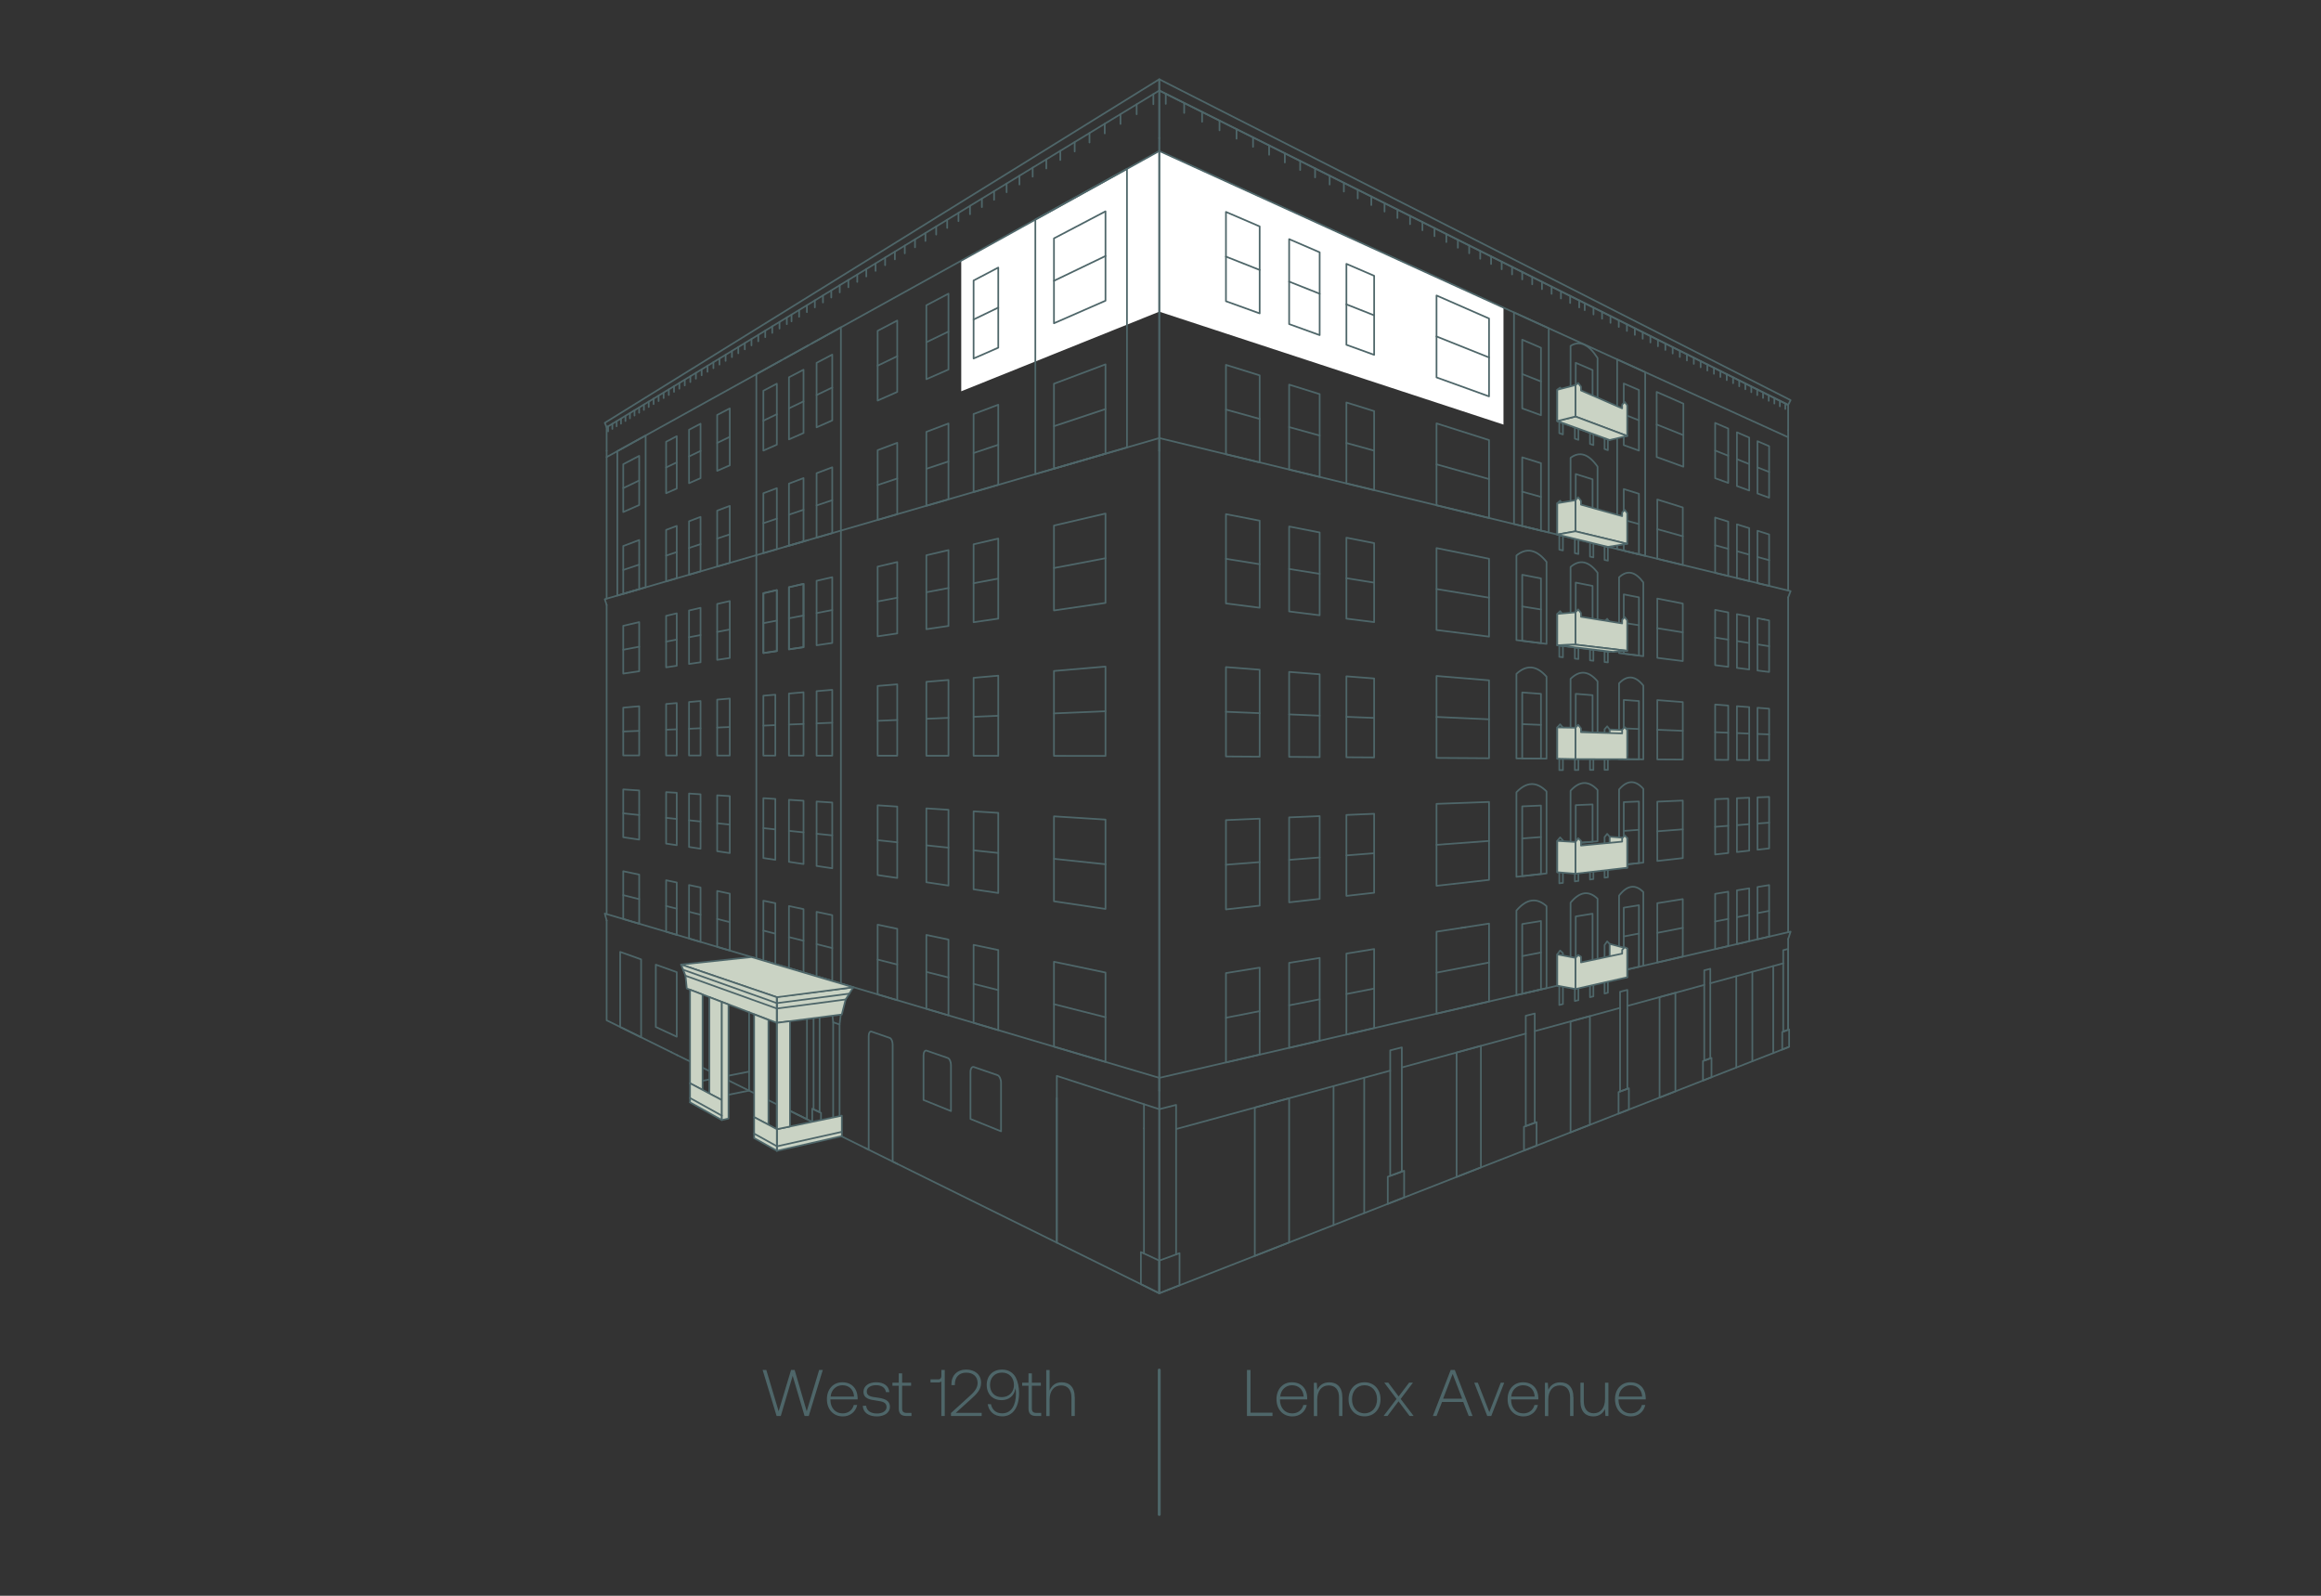 <?xml version="1.0" encoding="UTF-8"?>
<svg id="Layer_1" data-name="Layer 1" xmlns="http://www.w3.org/2000/svg" viewBox="0 0 400 275">
  <rect x="0" y="0" width="400" height="275" fill="#333333" stroke="none"/>
  <defs>
    <style>
      .cls-1, .cls-2 {
        stroke-width: .29px;
      }

      .cls-1, .cls-2, .cls-3 {
        stroke: #4e6669;
        stroke-linecap: round;
        stroke-linejoin: round;
      }

      .cls-1, .cls-3 {
        fill: none;
      }

      .cls-2 {
        fill: #cad3c4;
      }

      .cls-3 {
        stroke-width: .5px;
      }

      .cls-4 {
        fill: #fff;
      }

      .cls-4, .cls-5 {
        stroke-width: 0px;
      }

      .cls-5 {
        fill: #4e6669;
      }
    </style>
  </defs>
  <polygon class="cls-4" points="165.66 44.92 199.79 26.07 259.11 53.05 259.11 73.17 199.79 53.71 165.66 67.43 165.66 44.92"/>
  <g>
    <path class="cls-5" d="M214.9,244.02v-7.93h.61v7.36h3.79v.57h-4.4Z"/>
    <path class="cls-5" d="M219.99,241.11c0-1.7,1.08-2.9,2.65-2.9s2.59,1,2.65,2.71c0,.07-.01.16-.01.24h-4.69v.1c.02,1.34.83,2.31,2.11,2.31.94,0,1.7-.55,1.92-1.45h.59c-.25,1.16-1.21,1.97-2.47,1.97-1.63,0-2.75-1.18-2.75-2.98ZM224.67,240.67c-.09-1.26-.89-1.95-2.02-1.95-1.05,0-1.92.78-2.02,1.95h4.03Z"/>
    <path class="cls-5" d="M231.35,240.8v3.22h-.58v-3.19c0-1.36-.67-2.08-1.78-2.08-1.22,0-1.98.95-1.98,2.45v2.83h-.58v-5.74h.5l.09,1.22c.33-.75,1.01-1.29,2.06-1.29,1.3,0,2.26.78,2.26,2.59Z"/>
    <path class="cls-5" d="M232.41,241.14c0-1.73,1.13-2.93,2.75-2.93s2.76,1.2,2.76,2.93-1.14,2.94-2.76,2.94-2.75-1.2-2.75-2.94ZM237.32,241.14c0-1.42-.88-2.42-2.16-2.42s-2.16,1.01-2.16,2.42.88,2.42,2.16,2.42,2.16-1,2.16-2.42Z"/>
    <path class="cls-5" d="M240.68,241.08l-2.12-2.81h.69l1.79,2.38,1.81-2.38h.66l-2.12,2.81,2.23,2.93h-.7l-1.9-2.52-1.9,2.52h-.67l2.23-2.93Z"/>
    <path class="cls-5" d="M246.94,244.02l3.07-7.93h.71l3.06,7.93h-.66l-.95-2.42h-3.65l-.95,2.42h-.63ZM248.71,241.03h3.28l-1.64-4.26-1.64,4.26Z"/>
    <path class="cls-5" d="M254.07,238.28h.62l1.98,5.07,1.97-5.07h.6l-2.24,5.74h-.69l-2.24-5.74Z"/>
    <path class="cls-5" d="M259.82,241.11c0-1.7,1.08-2.9,2.65-2.9s2.59,1,2.65,2.71c0,.07-.01.16-.01.24h-4.69v.1c.02,1.34.83,2.31,2.11,2.31.94,0,1.7-.55,1.92-1.45h.59c-.25,1.16-1.21,1.97-2.47,1.97-1.63,0-2.75-1.18-2.75-2.98ZM264.49,240.67c-.09-1.26-.89-1.95-2.02-1.95-1.05,0-1.92.78-2.02,1.95h4.03Z"/>
    <path class="cls-5" d="M271.17,240.8v3.22h-.58v-3.19c0-1.36-.67-2.08-1.78-2.08-1.22,0-1.98.95-1.98,2.45v2.83h-.58v-5.74h.5l.09,1.22c.33-.75,1.01-1.29,2.06-1.29,1.3,0,2.26.78,2.26,2.59Z"/>
    <path class="cls-5" d="M276.61,238.28h.58v5.74h-.51l-.08-1.21c-.33.74-1,1.28-2.02,1.28-1.27,0-2.21-.79-2.21-2.59v-3.22h.58v3.18c0,1.37.66,2.09,1.72,2.09,1.19,0,1.94-.95,1.94-2.46v-2.82Z"/>
    <path class="cls-5" d="M278.33,241.11c0-1.7,1.08-2.9,2.65-2.9s2.59,1,2.65,2.71c0,.07-.01.16-.01.24h-4.69v.1c.02,1.34.83,2.31,2.11,2.31.94,0,1.7-.55,1.92-1.45h.59c-.25,1.16-1.21,1.97-2.47,1.97-1.63,0-2.75-1.18-2.75-2.98ZM283.01,240.67c-.09-1.26-.89-1.95-2.02-1.95-1.05,0-1.92.78-2.02,1.95h4.03Z"/>
  </g>
  <g>
    <path class="cls-5" d="M131.42,236.09h.65l2.12,7.12,2.14-7.12h.62l2.08,7.12,2.14-7.12h.63l-2.42,7.93h-.72l-2.05-6.92-2.05,6.92h-.72l-2.41-7.93Z"/>
    <path class="cls-5" d="M142.51,241.11c0-1.7,1.08-2.9,2.65-2.9s2.59,1,2.65,2.71c0,.07-.01.16-.01.24h-4.69v.1c.02,1.34.83,2.31,2.11,2.31.94,0,1.7-.55,1.92-1.45h.59c-.25,1.16-1.21,1.97-2.47,1.97-1.63,0-2.75-1.18-2.75-2.98ZM147.19,240.67c-.09-1.26-.89-1.95-2.02-1.95-1.05,0-1.92.78-2.02,1.95h4.03Z"/>
    <path class="cls-5" d="M149.28,242.25c.04.83.76,1.34,1.86,1.34.94,0,1.65-.43,1.65-1.11,0-.85-.78-.97-1.74-1.11-1.18-.16-2.24-.37-2.24-1.53,0-.99.92-1.64,2.2-1.63,1.25,0,2.16.57,2.26,1.69h-.59c-.1-.75-.76-1.19-1.68-1.19-.97,0-1.62.43-1.62,1.09,0,.8.79.91,1.69,1.03,1.23.17,2.3.41,2.3,1.62,0,1.02-1,1.64-2.23,1.64-1.44,0-2.4-.65-2.45-1.83h.59Z"/>
    <path class="cls-5" d="M154.89,238.81h-1.09v-.53h1.09v-1.61h.58v1.61h1.55v.53h-1.55v3.86c0,.59.22.82.82.82h.79v.53h-.84c-.97,0-1.35-.42-1.35-1.34v-3.87Z"/>
    <path class="cls-5" d="M162.24,236.09h.58v7.93h-.59v-5.97c-.1.12-.27.19-.51.19h-1.36v-.53h1.36c.35,0,.52-.25.52-.61v-1.01Z"/>
    <path class="cls-5" d="M163.89,243.51l3.08-2.8c.75-.68,1.51-1.37,1.51-2.37,0-1.12-.77-1.79-1.97-1.79s-1.95.76-1.95,1.99v.16h-.59v-.19c0-1.49,1-2.49,2.54-2.49s2.57.89,2.57,2.29c0,1.2-.81,1.96-1.73,2.79l-2.64,2.38h4.47v.54h-5.29v-.51Z"/>
    <path class="cls-5" d="M170.19,241.98h.59c.19.92.82,1.58,1.94,1.58,1.6,0,2.37-1.45,2.37-3.41,0-.35-.03-.67-.11-1.02.01.09.01.19-.02.31-.2,1.1-1.1,1.85-2.34,1.85-1.55,0-2.57-1.04-2.57-2.63s1.06-2.64,2.64-2.64c1.1,0,1.89.51,2.36,1.35.36.7.58,1.67.58,2.68,0,2.38-1.01,4.03-2.91,4.03-1.42,0-2.31-.87-2.5-2.11ZM174.74,238.65c0-1.25-.83-2.11-2.06-2.11s-2.06.87-2.06,2.12.77,2.11,2.02,2.11,2.11-.87,2.11-2.12Z"/>
    <path class="cls-5" d="M177.25,238.81h-1.09v-.53h1.09v-1.61h.58v1.61h1.55v.53h-1.55v3.86c0,.59.22.82.82.82h.79v.53h-.84c-.97,0-1.35-.42-1.35-1.34v-3.87Z"/>
    <path class="cls-5" d="M185.23,240.8v3.22h-.58v-3.19c0-1.36-.68-2.08-1.78-2.08-1.22,0-1.98.95-1.98,2.45v2.83h-.58v-7.93h.58v3.54c.33-.83,1-1.43,2.07-1.43,1.3,0,2.26.78,2.26,2.59Z"/>
  </g>
  <line class="cls-3" x1="199.78" y1="236.1" x2="199.78" y2="260.99"/>
  <g>
    <g>
      <line class="cls-1" x1="197.15" y1="194.45" x2="197.15" y2="216.02"/>
      <polygon class="cls-1" points="196.62 221.3 199.79 222.87 199.79 217.24 196.62 215.77 196.62 221.3"/>
      <polygon class="cls-1" points="104.23 72.87 104.55 73.63 199.79 15.6 199.79 13.66 104.23 72.87"/>
      <line class="cls-1" x1="104.55" y1="77.68" x2="104.55" y2="73.63"/>
      <polyline class="cls-1" points="199.79 23.81 199.79 26.02 104.55 78.77 104.55 77.68"/>
      <polyline class="cls-1" points="104.55 104.25 104.23 103.26 199.79 75.49 199.79 77.7"/>
      <polyline class="cls-1" points="116.7 181.83 199.79 222.87 199.79 26.02"/>
      <line class="cls-1" x1="115.72" y1="181.34" x2="116.7" y2="181.83"/>
      <polyline class="cls-1" points="104.55 158.62 104.55 175.83 115.72 181.34"/>
      <line class="cls-1" x1="104.55" y1="104.25" x2="104.55" y2="157.53"/>
      <line class="cls-1" x1="104.55" y1="78.77" x2="104.55" y2="103.16"/>
      <polygon class="cls-1" points="110.16 87.03 107.41 88.24 107.41 80 110.16 78.56 110.16 87.03"/>
      <polygon class="cls-1" points="110.16 101.53 107.41 102.33 107.41 94.1 110.16 93.06 110.16 101.53"/>
      <polygon class="cls-1" points="190.52 51.82 181.64 55.71 181.64 41.08 190.52 36.42 190.52 51.82"/>
      <polygon class="cls-1" points="190.52 78.18 181.64 80.77 181.64 66.13 190.52 62.79 190.52 78.18"/>
      <polygon class="cls-1" points="110.16 115.68 107.41 116.08 107.41 107.85 110.16 107.21 110.16 115.68"/>
      <g>
        <polygon class="cls-1" points="116.63 84.19 114.8 85 114.8 76.13 116.63 75.17 116.63 84.19"/>
        <polygon class="cls-1" points="116.63 99.65 114.8 100.19 114.8 91.32 116.63 90.63 116.63 99.65"/>
      </g>
      <g>
        <polygon class="cls-1" points="120.73 82.4 118.75 83.27 118.75 74.06 120.73 73.02 120.73 82.4"/>
        <polygon class="cls-1" points="120.73 98.46 118.75 99.04 118.75 89.83 120.73 89.08 120.73 98.46"/>
      </g>
      <polygon class="cls-1" points="125.77 80.19 123.6 81.14 123.6 71.51 125.77 70.38 125.77 80.19"/>
      <polygon class="cls-1" points="125.77 97 123.6 97.63 123.6 88 125.77 87.18 125.77 97"/>
      <polygon class="cls-1" points="110.16 130.18 107.41 130.18 107.41 121.95 110.16 121.71 110.16 130.18"/>
      <polygon class="cls-1" points="110.16 144.69 107.41 144.28 107.41 136.04 110.16 136.22 110.16 144.69"/>
      <polygon class="cls-1" points="110.16 159.19 107.41 158.37 107.41 150.14 110.16 150.72 110.16 159.19"/>
      <polygon class="cls-1" points="190.52 103.9 181.64 105.2 181.64 90.57 190.52 88.5 190.52 103.9"/>
      <polygon class="cls-1" points="190.52 130.27 181.64 130.26 181.64 115.63 190.52 114.87 190.52 130.27"/>
      <polygon class="cls-1" points="190.52 156.64 181.64 155.32 181.64 140.68 190.52 141.24 190.52 156.64"/>
      <polygon class="cls-1" points="190.52 183 181.64 180.37 181.64 165.74 190.52 167.6 190.52 183"/>
      <g>
        <polyline class="cls-1" points="144.92 169.49 144.92 56.41 139.91 59.18"/>
        <polygon class="cls-1" points="140.73 73.64 143.43 72.45 143.43 61.11 140.73 62.53 140.73 73.64"/>
        <polygon class="cls-1" points="140.73 92.65 143.43 91.87 143.43 80.53 140.73 81.55 140.73 92.65"/>
      </g>
      <g>
        <line class="cls-1" x1="135.21" y1="94.25" x2="139.28" y2="93.07"/>
        <line class="cls-1" x1="139.28" y1="59.53" x2="135.21" y2="61.79"/>
        <polygon class="cls-1" points="135.97 75.72 138.48 74.62 138.48 63.71 135.97 65.02 135.97 75.72"/>
        <polygon class="cls-1" points="135.97 94.03 138.48 93.31 138.48 82.39 135.97 83.34 135.97 94.03"/>
      </g>
      <g>
        <polyline class="cls-1" points="134.63 62.11 130.35 64.48 130.35 165.17"/>
        <polygon class="cls-1" points="131.56 77.65 133.88 76.63 133.88 66.12 131.56 67.34 131.56 77.65"/>
        <polygon class="cls-1" points="131.56 95.32 133.88 94.64 133.88 84.13 131.56 85 131.56 95.32"/>
      </g>
      <g>
        <polygon class="cls-1" points="167.79 61.78 172.04 59.92 172.04 46.11 167.79 48.34 167.79 61.78"/>
        <polygon class="cls-1" points="167.79 84.79 172.04 83.55 172.04 69.75 167.79 71.35 167.79 84.79"/>
      </g>
      <g>
        <polygon class="cls-1" points="159.65 65.35 163.46 63.68 163.46 50.61 159.65 52.61 159.65 65.35"/>
        <polygon class="cls-1" points="159.65 87.16 163.46 86.05 163.46 72.98 159.65 74.42 159.65 87.16"/>
      </g>
      <g>
        <polygon class="cls-1" points="151.25 69.03 154.63 67.54 154.63 55.24 151.25 57.01 151.25 69.03"/>
        <polygon class="cls-1" points="151.25 89.6 154.63 88.61 154.63 76.31 151.25 77.58 151.25 89.6"/>
      </g>
      <polyline class="cls-1" points="104.55 158.62 104.23 157.43 199.79 185.75 199.79 187.95"/>
      <g>
        <polygon class="cls-1" points="116.63 145.65 114.8 145.38 114.8 136.51 116.63 136.62 116.63 145.65"/>
        <polygon class="cls-1" points="116.63 161.11 114.8 160.56 114.8 151.69 116.63 152.08 116.63 161.11"/>
      </g>
      <g>
        <polygon class="cls-1" points="120.73 146.26 118.75 145.96 118.75 136.75 120.73 136.88 120.73 146.26"/>
        <polygon class="cls-1" points="120.73 162.32 118.75 161.74 118.75 152.52 120.73 152.94 120.73 162.32"/>
      </g>
      <polygon class="cls-1" points="125.77 147.01 123.6 146.69 123.6 137.06 125.77 137.19 125.77 147.01"/>
      <polygon class="cls-1" points="125.77 163.81 123.6 163.17 123.6 153.54 125.77 154 125.77 163.81"/>
      <polygon class="cls-1" points="116.63 130.19 114.8 130.19 114.8 121.32 116.63 121.16 116.63 130.19"/>
      <polygon class="cls-1" points="120.73 130.19 118.75 130.19 118.75 120.98 120.73 120.81 120.73 130.19"/>
      <polygon class="cls-1" points="125.77 130.2 123.6 130.2 123.6 120.57 125.77 120.38 125.77 130.2"/>
      <polygon class="cls-1" points="116.63 114.73 114.8 115 114.8 106.13 116.63 105.7 116.63 114.73"/>
      <polygon class="cls-1" points="120.73 114.13 118.75 114.42 118.75 105.21 120.73 104.75 120.73 114.13"/>
      <polygon class="cls-1" points="125.77 113.39 123.6 113.71 123.6 104.08 125.77 103.58 125.77 113.39"/>
      <g>
        <polygon class="cls-1" points="167.79 153.26 172.04 153.89 172.04 140.08 167.79 139.82 167.79 153.26"/>
        <polygon class="cls-1" points="167.79 176.27 172.04 177.53 172.04 163.72 167.79 162.83 167.79 176.27"/>
      </g>
      <polygon class="cls-1" points="159.65 152.04 163.46 152.61 163.46 139.55 159.65 139.31 159.65 152.04"/>
      <polygon class="cls-1" points="159.65 173.85 163.46 174.98 163.46 161.92 159.65 161.12 159.65 173.85"/>
      <polygon class="cls-1" points="151.25 150.8 154.63 151.3 154.63 139 151.25 138.78 151.25 150.8"/>
      <polygon class="cls-1" points="151.25 171.36 154.63 172.37 154.63 160.06 151.25 159.35 151.25 171.36"/>
      <polygon class="cls-1" points="167.79 130.24 172.04 130.25 172.04 116.44 167.79 116.81 167.79 130.24"/>
      <polygon class="cls-1" points="159.65 130.24 163.46 130.24 163.46 117.18 159.65 117.5 159.65 130.24"/>
      <polygon class="cls-1" points="151.25 130.23 154.63 130.23 154.63 117.93 151.25 118.21 151.25 130.23"/>
      <polygon class="cls-1" points="167.79 107.23 172.04 106.61 172.04 92.81 167.79 93.8 167.79 107.23"/>
      <polygon class="cls-1" points="159.65 108.43 163.46 107.87 163.46 94.8 159.65 95.69 159.65 108.43"/>
      <polygon class="cls-1" points="151.25 109.66 154.63 109.16 154.63 96.86 151.25 97.65 151.25 109.66"/>
      <polygon class="cls-1" points="140.73 168.25 143.43 169.05 143.43 157.71 140.73 157.14 140.73 168.25"/>
      <polygon class="cls-1" points="131.56 165.53 133.62 166.14 133.62 155.65 131.56 155.22 131.56 165.53"/>
      <polygon class="cls-1" points="135.97 166.84 138.48 167.58 138.48 156.67 135.97 156.14 135.97 166.84"/>
      <polygon class="cls-1" points="140.73 130.22 143.43 130.22 143.43 118.88 140.73 119.11 140.73 130.22"/>
      <polygon class="cls-1" points="131.56 130.21 133.62 130.21 133.62 119.72 131.56 119.89 131.56 130.21"/>
      <polygon class="cls-1" points="140.73 149.23 143.43 149.63 143.43 138.3 140.73 138.13 140.73 149.23"/>
      <polygon class="cls-1" points="135.97 148.52 138.48 148.9 138.48 137.99 135.97 137.83 135.97 148.52"/>
      <polygon class="cls-1" points="131.56 147.87 133.62 148.17 133.62 137.68 131.56 137.55 131.56 147.87"/>
      <polygon class="cls-1" points="140.73 111.2 143.43 110.8 143.43 99.47 140.73 100.09 140.73 111.2"/>
      <g>
        <polygon class="cls-1" points="135.97 111.9 138.48 111.53 138.48 100.62 135.97 101.2 135.97 111.9"/>
        <polygon class="cls-1" points="135.97 111.9 138.48 111.53 138.48 100.62 135.97 101.2 135.97 111.9"/>
      </g>
      <g>
        <polygon class="cls-1" points="131.56 112.54 133.88 112.2 133.88 101.69 131.56 102.23 131.56 112.54"/>
        <polygon class="cls-1" points="131.56 112.54 133.88 112.2 133.88 101.69 131.56 102.23 131.56 112.54"/>
      </g>
      <polygon class="cls-1" points="135.97 130.21 138.48 130.21 138.48 119.3 135.97 119.52 135.97 130.21"/>
      <polyline class="cls-1" points="145.08 173.37 145.08 171.1 145.45 169.65"/>
      <polyline class="cls-1" points="182.13 214.14 182.13 185.41 197.15 190.29"/>
      <polyline class="cls-1" points="197.15 194.45 197.15 190.29 199.79 191.15"/>
      <line class="cls-1" x1="182.13" y1="214.14" x2="182.13" y2="189.23"/>
      <g>
        <line class="cls-1" x1="104.8" y1="73.48" x2="104.8" y2="74.34"/>
        <line class="cls-1" x1="105.53" y1="73.04" x2="105.53" y2="73.91"/>
        <line class="cls-1" x1="106.27" y1="72.58" x2="106.27" y2="73.46"/>
        <line class="cls-1" x1="107.02" y1="72.13" x2="107.02" y2="73.01"/>
        <line class="cls-1" x1="107.79" y1="71.66" x2="107.79" y2="72.55"/>
        <line class="cls-1" x1="108.56" y1="71.19" x2="108.56" y2="72.09"/>
        <line class="cls-1" x1="109.35" y1="70.71" x2="109.35" y2="71.61"/>
        <line class="cls-1" x1="110.15" y1="70.22" x2="110.15" y2="71.13"/>
        <line class="cls-1" x1="110.97" y1="69.72" x2="110.97" y2="70.64"/>
        <line class="cls-1" x1="111.8" y1="69.22" x2="111.8" y2="70.14"/>
        <line class="cls-1" x1="112.64" y1="68.7" x2="112.64" y2="69.64"/>
        <line class="cls-1" x1="113.5" y1="68.18" x2="113.5" y2="69.12"/>
        <line class="cls-1" x1="114.37" y1="67.65" x2="114.37" y2="68.6"/>
        <line class="cls-1" x1="115.26" y1="67.11" x2="115.26" y2="68.07"/>
        <line class="cls-1" x1="116.16" y1="66.56" x2="116.16" y2="67.53"/>
        <line class="cls-1" x1="117.08" y1="66" x2="117.08" y2="66.98"/>
        <line class="cls-1" x1="118.01" y1="65.43" x2="118.01" y2="66.42"/>
        <line class="cls-1" x1="118.97" y1="64.85" x2="118.97" y2="65.84"/>
        <line class="cls-1" x1="119.93" y1="64.26" x2="119.93" y2="65.26"/>
        <line class="cls-1" x1="120.92" y1="63.66" x2="120.92" y2="64.67"/>
        <line class="cls-1" x1="121.93" y1="63.05" x2="121.93" y2="64.07"/>
        <line class="cls-1" x1="122.95" y1="62.42" x2="122.95" y2="63.45"/>
        <line class="cls-1" x1="123.99" y1="61.79" x2="123.99" y2="62.83"/>
        <line class="cls-1" x1="125.05" y1="61.14" x2="125.05" y2="62.19"/>
        <line class="cls-1" x1="126.14" y1="60.48" x2="126.14" y2="61.54"/>
        <line class="cls-1" x1="127.24" y1="59.81" x2="127.24" y2="60.88"/>
        <line class="cls-1" x1="128.36" y1="59.12" x2="128.36" y2="60.2"/>
        <line class="cls-1" x1="129.51" y1="58.42" x2="129.51" y2="59.52"/>
        <line class="cls-1" x1="130.68" y1="57.71" x2="130.68" y2="58.81"/>
        <line class="cls-1" x1="131.88" y1="56.98" x2="131.88" y2="58.1"/>
        <line class="cls-1" x1="133.09" y1="56.24" x2="133.09" y2="57.37"/>
        <line class="cls-1" x1="134.34" y1="55.48" x2="134.34" y2="56.62"/>
        <line class="cls-1" x1="135.6" y1="54.71" x2="135.6" y2="55.86"/>
        <line class="cls-1" x1="144.72" y1="49.16" x2="144.72" y2="50.39"/>
        <line class="cls-1" x1="143.26" y1="50.05" x2="143.26" y2="51.27"/>
        <line class="cls-1" x1="141.83" y1="50.92" x2="141.83" y2="52.13"/>
        <line class="cls-1" x1="140.43" y1="51.77" x2="140.43" y2="52.97"/>
        <line class="cls-1" x1="139.06" y1="52.61" x2="139.06" y2="53.79"/>
        <line class="cls-1" x1="137.72" y1="53.42" x2="137.72" y2="54.59"/>
        <line class="cls-1" x1="136.41" y1="54.22" x2="136.41" y2="55.38"/>
        <line class="cls-1" x1="146.21" y1="48.25" x2="146.21" y2="49.5"/>
        <line class="cls-1" x1="147.74" y1="47.32" x2="147.74" y2="48.58"/>
        <line class="cls-1" x1="149.3" y1="46.36" x2="149.3" y2="47.64"/>
        <line class="cls-1" x1="150.9" y1="45.39" x2="150.9" y2="46.68"/>
        <line class="cls-1" x1="152.54" y1="44.39" x2="152.54" y2="45.7"/>
        <line class="cls-1" x1="154.22" y1="43.37" x2="154.22" y2="44.69"/>
        <line class="cls-1" x1="155.93" y1="42.32" x2="155.93" y2="43.66"/>
        <line class="cls-1" x1="157.69" y1="41.25" x2="157.69" y2="42.61"/>
        <line class="cls-1" x1="159.49" y1="40.15" x2="159.49" y2="41.52"/>
        <line class="cls-1" x1="161.34" y1="39.03" x2="161.34" y2="40.42"/>
        <line class="cls-1" x1="163.24" y1="37.87" x2="163.24" y2="39.28"/>
        <line class="cls-1" x1="165.18" y1="36.69" x2="165.18" y2="38.11"/>
        <line class="cls-1" x1="167.17" y1="35.47" x2="167.17" y2="36.92"/>
        <line class="cls-1" x1="169.22" y1="34.23" x2="169.22" y2="35.69"/>
        <line class="cls-1" x1="171.32" y1="32.95" x2="171.32" y2="34.43"/>
        <line class="cls-1" x1="173.48" y1="31.63" x2="173.48" y2="33.13"/>
        <line class="cls-1" x1="175.69" y1="30.28" x2="175.69" y2="31.8"/>
        <line class="cls-1" x1="177.97" y1="28.89" x2="177.97" y2="30.44"/>
        <line class="cls-1" x1="180.32" y1="27.47" x2="180.32" y2="29.03"/>
        <line class="cls-1" x1="182.73" y1="26" x2="182.73" y2="27.58"/>
        <line class="cls-1" x1="185.21" y1="24.49" x2="185.21" y2="26.1"/>
        <line class="cls-1" x1="187.76" y1="22.93" x2="187.76" y2="24.56"/>
        <line class="cls-1" x1="190.39" y1="21.33" x2="190.39" y2="22.99"/>
        <line class="cls-1" x1="193.1" y1="19.68" x2="193.1" y2="21.36"/>
        <line class="cls-1" x1="195.89" y1="17.98" x2="195.89" y2="19.69"/>
        <line class="cls-1" x1="198.77" y1="16.22" x2="198.77" y2="17.96"/>
      </g>
      <line class="cls-1" x1="110.16" y1="82.8" x2="107.41" y2="84.12"/>
      <line class="cls-1" x1="110.16" y1="97.3" x2="107.41" y2="98.22"/>
      <line class="cls-1" x1="190.52" y1="44.12" x2="181.64" y2="48.39"/>
      <line class="cls-1" x1="190.52" y1="70.49" x2="181.64" y2="73.45"/>
      <line class="cls-1" x1="116.63" y1="95.14" x2="114.8" y2="95.75"/>
      <line class="cls-1" x1="120.73" y1="93.77" x2="118.75" y2="94.43"/>
      <line class="cls-1" x1="125.77" y1="92.09" x2="123.6" y2="92.81"/>
      <line class="cls-1" x1="116.63" y1="110.22" x2="114.8" y2="110.57"/>
      <line class="cls-1" x1="120.73" y1="109.44" x2="118.75" y2="109.82"/>
      <line class="cls-1" x1="125.77" y1="108.48" x2="123.6" y2="108.9"/>
      <line class="cls-1" x1="133.88" y1="106.95" x2="131.56" y2="107.39"/>
      <line class="cls-1" x1="116.63" y1="125.68" x2="114.8" y2="125.75"/>
      <line class="cls-1" x1="120.73" y1="125.5" x2="118.75" y2="125.59"/>
      <line class="cls-1" x1="125.77" y1="125.29" x2="123.6" y2="125.38"/>
      <line class="cls-1" x1="116.63" y1="141.13" x2="114.8" y2="140.94"/>
      <line class="cls-1" x1="120.73" y1="141.57" x2="118.75" y2="141.36"/>
      <line class="cls-1" x1="125.77" y1="142.1" x2="123.6" y2="141.87"/>
      <line class="cls-1" x1="116.63" y1="156.59" x2="114.8" y2="156.13"/>
      <line class="cls-1" x1="120.73" y1="157.63" x2="118.75" y2="157.13"/>
      <line class="cls-1" x1="133.62" y1="124.96" x2="131.56" y2="125.05"/>
      <line class="cls-1" x1="133.62" y1="142.93" x2="131.56" y2="142.71"/>
      <line class="cls-1" x1="133.62" y1="160.9" x2="131.56" y2="160.37"/>
      <line class="cls-1" x1="138.48" y1="106.07" x2="135.97" y2="106.55"/>
      <line class="cls-1" x1="138.48" y1="124.76" x2="135.97" y2="124.86"/>
      <line class="cls-1" x1="138.48" y1="143.44" x2="135.97" y2="143.18"/>
      <line class="cls-1" x1="138.48" y1="162.12" x2="135.97" y2="161.49"/>
      <line class="cls-1" x1="143.43" y1="105.13" x2="140.73" y2="105.65"/>
      <line class="cls-1" x1="133.88" y1="89.38" x2="131.56" y2="90.16"/>
      <line class="cls-1" x1="138.48" y1="87.85" x2="135.97" y2="88.69"/>
      <line class="cls-1" x1="143.43" y1="86.2" x2="140.73" y2="87.1"/>
      <line class="cls-1" x1="133.88" y1="71.38" x2="131.56" y2="72.5"/>
      <line class="cls-1" x1="138.48" y1="69.17" x2="135.97" y2="70.37"/>
      <line class="cls-1" x1="143.43" y1="66.78" x2="140.73" y2="68.08"/>
      <line class="cls-1" x1="143.43" y1="124.55" x2="140.73" y2="124.66"/>
      <line class="cls-1" x1="143.43" y1="143.96" x2="140.73" y2="143.68"/>
      <line class="cls-1" x1="143.43" y1="163.38" x2="140.73" y2="162.7"/>
      <line class="cls-1" x1="116.63" y1="79.68" x2="114.8" y2="80.56"/>
      <line class="cls-1" x1="120.73" y1="77.71" x2="118.75" y2="78.66"/>
      <line class="cls-1" x1="125.77" y1="75.28" x2="123.6" y2="76.33"/>
      <line class="cls-1" x1="110.16" y1="111.45" x2="107.41" y2="111.97"/>
      <line class="cls-1" x1="110.16" y1="125.95" x2="107.41" y2="126.06"/>
      <line class="cls-1" x1="110.16" y1="140.45" x2="107.41" y2="140.16"/>
      <line class="cls-1" x1="110.16" y1="154.95" x2="107.41" y2="154.26"/>
      <line class="cls-1" x1="190.52" y1="96.2" x2="181.64" y2="97.89"/>
      <line class="cls-1" x1="190.52" y1="122.57" x2="181.64" y2="122.94"/>
      <line class="cls-1" x1="190.52" y1="148.94" x2="181.64" y2="148"/>
      <line class="cls-1" x1="190.52" y1="175.3" x2="181.64" y2="173.05"/>
      <line class="cls-1" x1="125.77" y1="158.91" x2="123.6" y2="158.36"/>
      <line class="cls-1" x1="154.63" y1="166.22" x2="151.25" y2="165.36"/>
      <line class="cls-1" x1="163.46" y1="168.45" x2="159.65" y2="167.49"/>
      <line class="cls-1" x1="172.04" y1="170.62" x2="167.79" y2="169.55"/>
      <line class="cls-1" x1="154.63" y1="145.15" x2="151.25" y2="144.79"/>
      <line class="cls-1" x1="163.46" y1="146.08" x2="159.65" y2="145.68"/>
      <line class="cls-1" x1="172.04" y1="146.99" x2="167.79" y2="146.54"/>
      <line class="cls-1" x1="154.63" y1="124.08" x2="151.25" y2="124.22"/>
      <line class="cls-1" x1="163.46" y1="123.71" x2="159.65" y2="123.87"/>
      <line class="cls-1" x1="172.04" y1="123.35" x2="167.79" y2="123.53"/>
      <line class="cls-1" x1="154.63" y1="103.01" x2="151.25" y2="103.65"/>
      <line class="cls-1" x1="154.63" y1="82.46" x2="151.25" y2="83.59"/>
      <line class="cls-1" x1="163.46" y1="79.52" x2="159.65" y2="80.79"/>
      <line class="cls-1" x1="172.04" y1="76.65" x2="167.79" y2="78.07"/>
      <line class="cls-1" x1="154.63" y1="61.39" x2="151.25" y2="63.02"/>
      <line class="cls-1" x1="163.46" y1="57.14" x2="159.65" y2="58.98"/>
      <line class="cls-1" x1="172.04" y1="53.01" x2="167.79" y2="55.06"/>
      <line class="cls-1" x1="163.46" y1="101.34" x2="159.65" y2="102.06"/>
      <line class="cls-1" x1="172.04" y1="99.71" x2="167.79" y2="100.51"/>
      <polygon class="cls-1" points="110.49 165.33 106.88 164.04 106.88 176.98 110.49 178.76 110.49 165.33"/>
      <polygon class="cls-1" points="116.63 167.53 113.02 166.24 113.02 176.98 116.63 178.66 116.63 167.53"/>
      <path class="cls-1" d="M139.07,192.88l-3.71-1.83v-18.97c0-.3.33-.44.74-.3l2.2.74c.43.14.77.51.77.83v19.54Z"/>
      <path class="cls-1" d="M149.08,197.82l.63.31v-19.58c0-.52.21-.86.46-.78l3.18,1.1c.27.09.49.6.49,1.13v20.17l.81.4"/>
      <path class="cls-1" d="M163.89,191.46v-7.92c0-.57-.25-1.12-.56-1.22l-3.64-1.26c-.29-.1-.53.27-.53.82v7.68l4.73,1.91Z"/>
      <path class="cls-1" d="M172.52,194.95v-8.37c0-.6-.28-1.19-.62-1.3l-4.06-1.4c-.32-.11-.59.27-.59.85v8.1l5.27,2.13Z"/>
      <g>
        <polyline class="cls-1" points="131.74 169.03 131.42 171.91 131.42 186.98 130.54 186.56 130.54 171.6 130.23 168.54"/>
        <polygon class="cls-1" points="131.63 189.2 130.33 188.56 130.33 186.46 131.63 187.08 131.63 189.2"/>
        <line class="cls-1" x1="130.54" y1="171.6" x2="131.42" y2="171.91"/>
      </g>
      <line class="cls-1" x1="133.42" y1="172.61" x2="134.35" y2="172.94"/>
      <polyline class="cls-1" points="143.21 172.76 143.59 176.17 143.59 192.78 144.69 193.3 144.69 176.55 145.08 173.36"/>
      <polygon class="cls-1" points="143.34 194.99 144.94 195.78 144.94 193.42 143.34 192.66 143.34 194.99"/>
      <line class="cls-1" x1="144.69" y1="176.55" x2="143.59" y2="176.17"/>
      <g>
        <polyline class="cls-1" points="139.85 171.66 140.21 174.99 140.21 191.17 141.25 191.66 141.25 175.35 141.62 172.24"/>
        <polygon class="cls-1" points="139.98 193.33 141.49 194.08 141.49 191.78 139.98 191.06 139.98 193.33"/>
        <line class="cls-1" x1="141.25" y1="175.35" x2="140.21" y2="174.99"/>
      </g>
      <polygon class="cls-1" points="194.22 77.11 178.43 81.7 178.43 37.84 194.22 29.1 194.22 77.11"/>
      <polygon class="cls-1" points="111.27 101.21 106.39 102.63 106.39 77.75 111.27 75.05 111.27 101.21"/>
    </g>
    <g>
      <g>
        <polygon class="cls-1" points="290.01 147.88 285.62 148.37 285.62 138.15 290.01 137.96 290.01 147.88"/>
        <polyline class="cls-1" points="239.59 184.5 202.69 194.57 202.69 190.41 199.79 191.15"/>
        <polygon class="cls-1" points="216.25 216.43 222.17 214.11 222.17 189.25 216.25 190.87 216.25 216.43"/>
        <line class="cls-1" x1="202.69" y1="194.57" x2="202.69" y2="216.18"/>
        <line class="cls-1" x1="229.82" y1="187.17" x2="229.82" y2="211.12"/>
        <line class="cls-1" x1="235.11" y1="185.72" x2="235.11" y2="209.05"/>
        <line class="cls-1" x1="262.95" y1="178.12" x2="241.59" y2="183.96"/>
        <polygon class="cls-1" points="251.03 202.82 255.22 201.18 255.22 180.23 251.03 181.38 251.03 202.82"/>
        <line class="cls-1" x1="279.2" y1="173.69" x2="264.5" y2="177.7"/>
        <polygon class="cls-1" points="270.67 195.14 274 193.84 274 175.11 270.67 176.02 270.67 195.14"/>
        <line class="cls-1" x1="293.71" y1="169.73" x2="280.46" y2="173.35"/>
        <polygon class="cls-1" points="286.01 189.14 288.74 188.07 288.74 171.09 286.01 171.83 286.01 189.14"/>
        <polygon class="cls-1" points="308.59 68.96 308.17 69.78 199.79 15.6 199.79 13.66 308.59 68.96"/>
        <polyline class="cls-1" points="199.79 23.81 199.79 15.6 308.17 69.78 308.17 74.17"/>
        <polyline class="cls-1" points="308.17 74.17 308.17 75.35 199.79 26.02 199.79 23.81"/>
        <polyline class="cls-1" points="308.17 102.95 308.59 101.87 199.79 75.49 199.79 77.7"/>
        <line class="cls-1" x1="308.17" y1="101.77" x2="308.17" y2="75.35"/>
        <line class="cls-1" x1="308.17" y1="160.65" x2="308.17" y2="102.95"/>
        <line class="cls-1" x1="308.17" y1="177.47" x2="308.17" y2="161.83"/>
        <polyline class="cls-1" points="199.79 187.95 199.79 222.87 308.17 180.47"/>
        <line class="cls-1" x1="199.79" y1="77.7" x2="199.79" y2="185.75"/>
        <line class="cls-1" x1="199.79" y1="26.02" x2="199.79" y2="75.49"/>
        <g>
          <polygon class="cls-1" points="217.09 54.01 211.28 51.91 211.28 36.52 217.09 39.02 217.09 54.01"/>
          <polygon class="cls-1" points="217.09 79.69 211.28 78.28 211.28 62.88 217.09 64.69 217.09 79.69"/>
        </g>
        <g>
          <polygon class="cls-1" points="227.43 57.75 222.17 55.85 222.17 41.21 227.43 43.48 227.43 57.75"/>
          <polygon class="cls-1" points="227.43 82.19 222.17 80.92 222.17 66.28 227.43 67.92 227.43 82.19"/>
        </g>
        <g>
          <polygon class="cls-1" points="236.82 61.15 232.04 59.42 232.04 45.47 236.82 47.53 236.82 61.15"/>
          <polygon class="cls-1" points="236.82 84.47 232.04 83.31 232.04 69.36 236.82 70.85 236.82 84.47"/>
        </g>
        <polygon class="cls-1" points="256.62 68.31 247.57 65.04 247.57 50.92 256.62 54.89 256.62 68.31"/>
        <polygon class="cls-1" points="290.11 80.43 285.51 78.76 285.51 67.54 290.11 69.56 290.11 80.43"/>
        <polygon class="cls-1" points="256.62 89.27 247.57 87.08 247.57 72.96 256.62 75.84 256.62 89.27"/>
        <polygon class="cls-1" points="256.62 172.59 247.57 174.68 247.57 160.56 256.62 159.16 256.62 172.59"/>
        <line class="cls-1" x1="251.83" y1="159.9" x2="252.59" y2="159.79"/>
        <polygon class="cls-1" points="256.62 151.63 247.57 152.65 247.57 138.53 256.62 138.2 256.62 151.63"/>
        <polygon class="cls-1" points="256.62 130.67 247.57 130.61 247.57 116.49 256.62 117.24 256.62 130.67"/>
        <polygon class="cls-1" points="256.62 109.71 247.57 108.57 247.57 94.45 256.62 96.29 256.62 109.71"/>
        <polygon class="cls-1" points="290.01 130.9 285.62 130.87 285.62 120.65 290.01 120.99 290.01 130.9"/>
        <polygon class="cls-1" points="290.01 97.36 285.62 96.3 285.62 86.08 290.01 87.45 290.01 97.36"/>
        <polygon class="cls-1" points="290.01 113.92 285.62 113.37 285.62 103.15 290.01 104.01 290.01 113.92"/>
        <polygon class="cls-1" points="290.01 164.85 285.62 165.87 285.62 155.65 290.01 154.94 290.01 164.85"/>
        <g>
          <polygon class="cls-1" points="260.92 90.31 266.91 91.76 266.91 56.57 260.92 53.84 260.92 90.31"/>
          <polygon class="cls-1" points="262.34 70.38 265.57 71.55 265.57 59.93 262.34 58.54 262.34 70.38"/>
          <polygon class="cls-1" points="262.34 90.66 265.57 91.44 265.57 79.82 262.34 78.81 262.34 90.66"/>
        </g>
        <g>
          <polygon class="cls-1" points="278.7 94.62 283.53 95.79 283.53 64.13 278.7 61.94 278.7 94.62"/>
          <polygon class="cls-1" points="279.84 76.71 282.45 77.65 282.45 67.21 279.84 66.09 279.84 76.71"/>
          <polygon class="cls-1" points="279.84 94.9 282.45 95.53 282.45 85.09 279.84 84.28 279.84 94.9"/>
        </g>
        <g>
          <polygon class="cls-1" points="299.34 83.76 301.46 84.53 301.46 75.41 299.34 74.5 299.34 83.76"/>
          <polygon class="cls-1" points="302.88 85.04 304.89 85.77 304.89 76.89 302.88 76.03 302.88 85.04"/>
        </g>
        <g>
          <polygon class="cls-1" points="295.59 82.41 297.84 83.22 297.84 73.85 295.59 72.88 295.59 82.41"/>
          <polygon class="cls-1" points="295.59 98.72 297.84 99.26 297.84 89.89 295.59 89.19 295.59 98.72"/>
          <polygon class="cls-1" points="299.34 99.63 301.46 100.14 301.46 91.02 299.34 90.36 299.34 99.63"/>
          <polygon class="cls-1" points="302.88 100.49 304.89 100.97 304.89 92.1 302.88 91.47 302.88 100.49"/>
        </g>
        <polyline class="cls-1" points="308.17 161.83 308.59 160.55 199.79 185.75 199.79 187.95"/>
        <polygon class="cls-1" points="236.82 107.21 232.04 106.61 232.04 92.66 236.82 93.6 236.82 107.21"/>
        <polygon class="cls-1" points="227.43 106.03 222.17 105.37 222.17 90.73 227.43 91.76 227.43 106.03"/>
        <polygon class="cls-1" points="217.09 104.73 211.28 103.99 211.28 88.6 217.09 89.73 217.09 104.73"/>
        <polygon class="cls-1" points="236.82 153.85 232.04 154.39 232.04 140.44 236.82 140.24 236.82 153.85"/>
        <polygon class="cls-1" points="227.43 154.91 222.17 155.5 222.17 140.86 227.43 140.64 227.43 154.91"/>
        <polygon class="cls-1" points="217.09 156.07 211.28 156.72 211.28 141.33 217.09 141.08 217.09 156.07"/>
        <polygon class="cls-1" points="236.82 130.53 232.04 130.5 232.04 116.55 236.82 116.92 236.82 130.53"/>
        <polygon class="cls-1" points="227.43 130.47 222.17 130.43 222.17 115.79 227.43 116.2 227.43 130.47"/>
        <polygon class="cls-1" points="217.09 130.4 211.28 130.36 211.28 114.96 217.09 115.41 217.09 130.4"/>
        <polygon class="cls-1" points="236.82 177.17 232.04 178.28 232.04 164.33 236.82 163.55 236.82 177.17"/>
        <polygon class="cls-1" points="227.43 179.35 222.17 180.57 222.17 165.93 227.43 165.08 227.43 179.35"/>
        <polygon class="cls-1" points="217.09 181.74 211.28 183.09 211.28 167.69 217.09 166.75 217.09 181.74"/>
        <polygon class="cls-1" points="295.59 147.25 297.84 147 297.84 137.63 295.59 137.72 295.59 147.25"/>
        <polygon class="cls-1" points="295.59 163.56 297.84 163.04 297.84 153.67 295.59 154.04 295.59 163.56"/>
        <polygon class="cls-1" points="299.34 162.69 301.46 162.2 301.46 153.09 299.34 153.43 299.34 162.69"/>
        <polygon class="cls-1" points="302.88 161.87 304.89 161.41 304.89 152.53 302.88 152.86 302.88 161.87"/>
        <polygon class="cls-1" points="299.34 146.83 301.46 146.59 301.46 137.47 299.34 137.56 299.34 146.83"/>
        <polygon class="cls-1" points="302.88 146.43 304.89 146.21 304.89 137.33 302.88 137.41 302.88 146.43"/>
        <polygon class="cls-1" points="295.59 130.94 297.84 130.95 297.84 121.59 295.59 121.41 295.59 130.94"/>
        <polygon class="cls-1" points="299.34 130.97 301.46 130.98 301.46 121.86 299.34 121.7 299.34 130.97"/>
        <polygon class="cls-1" points="302.88 130.99 304.89 131 304.89 122.13 302.88 121.97 302.88 130.99"/>
        <polygon class="cls-1" points="295.59 114.63 297.84 114.91 297.84 105.54 295.59 105.1 295.59 114.63"/>
        <polygon class="cls-1" points="299.34 115.1 301.46 115.37 301.46 106.25 299.34 105.84 299.34 115.1"/>
        <line class="cls-1" x1="303.7" y1="106.69" x2="304.09" y2="106.77"/>
        <polygon class="cls-1" points="302.88 115.55 304.89 115.8 304.89 106.92 302.88 106.53 302.88 115.55"/>
        <polygon class="cls-1" points="271.56 88.24 274.46 89.03 274.46 82.6 271.56 81.69 271.56 88.24"/>
        <polygon class="cls-1" points="271.56 126.12 274.46 126.23 274.46 119.8 271.56 119.57 271.56 126.12"/>
        <polygon class="cls-1" points="271.56 145.3 274.46 145.06 274.46 138.63 271.56 138.75 271.56 145.3"/>
        <path class="cls-1" d="M270.67,155.56v2.13s0,9.3,0,9.3l4.65-.94v-11.17c-1.52-1.46-3.07-1.25-4.65.68Z"/>
        <path class="cls-1" d="M261.34,156.92v2.25s0,12.32,0,12.32l5.19-1.2v-14.13c-1.7-1.52-3.43-1.3-5.19.76Z"/>
        <path class="cls-1" d="M279.03,167.4v-13.06c1.42-1.82,2.81-2,4.18-.61v1.96s0,10.74,0,10.74"/>
        <path class="cls-1" d="M261.34,136.53v2.25s0,12.32,0,12.32l5.19-.58v-14.13c-1.7-1.73-3.43-1.71-5.19.14Z"/>
        <path class="cls-1" d="M279.03,136.05v2.02s0,11.05,0,11.05l4.18-.47v-12.71c-1.37-1.56-2.77-1.54-4.18.11Z"/>
        <path class="cls-1" d="M261.34,116.13v2.25s0,12.32,0,12.32l5.19.04v-14.13c-1.7-1.93-3.43-2.12-5.19-.48Z"/>
        <path class="cls-1" d="M279.03,117.76v2.02s0,11.05,0,11.05l4.18.03v-12.71c-1.37-1.72-2.77-1.87-4.18-.39Z"/>
        <path class="cls-1" d="M261.34,95.74v2.25s0,12.32,0,12.32l5.19.65v-14.13c-1.7-2.13-3.43-2.52-5.19-1.1Z"/>
        <path class="cls-1" d="M279.03,99.48v2.02s0,11.05,0,11.05l4.18.53v-12.71c-1.37-1.88-2.77-2.2-4.18-.88Z"/>
        <path class="cls-1" d="M270.67,136.27v2.13s0,6.97,0,6.97l4.65-.39v-8.84c-1.52-1.64-3.07-1.62-4.65.13Z"/>
        <path class="cls-1" d="M270.67,116.99v2.13s0,6.97,0,6.97l4.65.17v-8.84c-1.52-1.82-3.07-1.99-4.65-.43Z"/>
        <path class="cls-1" d="M270.67,97.71v2.13s0,6.97,0,6.97l4.65.72v-8.84c-1.52-2-3.07-2.35-4.65-.98Z"/>
        <path class="cls-1" d="M270.67,78.9v2.13s0,6.97,0,6.97l4.65,1.26v-8.84c-1.52-2.18-3.07-2.71-4.65-1.52Z"/>
        <path class="cls-1" d="M270.67,59.62v2.13s0,6.97,0,6.97l4.65,1.81v-8.84c-1.52-2.36-3.07-3.08-4.65-2.08Z"/>
        <polygon class="cls-1" points="271.56 166.81 274.46 166.22 274.46 157.46 271.56 157.93 271.56 166.81"/>
        <polygon class="cls-1" points="271.56 106.95 274.46 107.4 274.46 100.97 271.56 100.4 271.56 106.95"/>
        <polygon class="cls-1" points="271.56 69.07 274.46 70.2 274.46 63.77 271.56 62.52 271.56 69.07"/>
        <g>
          <line class="cls-1" x1="200.91" y1="16.16" x2="200.91" y2="17.9"/>
          <line class="cls-1" x1="204.08" y1="17.75" x2="204.08" y2="19.46"/>
          <line class="cls-1" x1="207.17" y1="19.29" x2="207.17" y2="20.98"/>
          <line class="cls-1" x1="210.17" y1="20.79" x2="210.17" y2="22.46"/>
          <line class="cls-1" x1="213.1" y1="22.25" x2="213.1" y2="23.9"/>
          <line class="cls-1" x1="215.95" y1="23.68" x2="215.95" y2="25.3"/>
          <line class="cls-1" x1="218.72" y1="25.07" x2="218.72" y2="26.67"/>
          <line class="cls-1" x1="221.43" y1="26.42" x2="221.43" y2="28"/>
          <line class="cls-1" x1="224.07" y1="27.74" x2="224.07" y2="29.3"/>
          <line class="cls-1" x1="226.64" y1="29.02" x2="226.64" y2="30.57"/>
          <line class="cls-1" x1="229.15" y1="30.28" x2="229.15" y2="31.8"/>
          <line class="cls-1" x1="231.6" y1="31.5" x2="231.6" y2="33.01"/>
          <line class="cls-1" x1="233.99" y1="32.7" x2="233.99" y2="34.19"/>
          <line class="cls-1" x1="236.33" y1="33.87" x2="236.33" y2="35.34"/>
          <line class="cls-1" x1="238.61" y1="35.01" x2="238.61" y2="36.46"/>
          <line class="cls-1" x1="240.83" y1="36.12" x2="240.83" y2="37.56"/>
          <line class="cls-1" x1="243.01" y1="37.21" x2="243.01" y2="38.63"/>
          <line class="cls-1" x1="245.14" y1="38.27" x2="245.14" y2="39.68"/>
          <line class="cls-1" x1="247.22" y1="39.31" x2="247.22" y2="40.7"/>
          <line class="cls-1" x1="249.26" y1="40.33" x2="249.26" y2="41.71"/>
          <line class="cls-1" x1="251.25" y1="41.33" x2="251.25" y2="42.69"/>
          <line class="cls-1" x1="253.2" y1="42.3" x2="253.2" y2="43.65"/>
          <line class="cls-1" x1="255.1" y1="43.25" x2="255.1" y2="44.59"/>
          <line class="cls-1" x1="256.97" y1="44.19" x2="256.97" y2="45.5"/>
          <line class="cls-1" x1="258.8" y1="45.1" x2="258.8" y2="46.4"/>
          <line class="cls-1" x1="260.59" y1="46" x2="260.59" y2="47.29"/>
          <line class="cls-1" x1="262.34" y1="46.87" x2="262.34" y2="48.15"/>
          <line class="cls-1" x1="264.06" y1="47.73" x2="264.06" y2="49"/>
          <line class="cls-1" x1="265.74" y1="48.57" x2="265.74" y2="49.83"/>
          <line class="cls-1" x1="267.4" y1="49.4" x2="267.4" y2="50.64"/>
          <line class="cls-1" x1="269.01" y1="50.21" x2="269.01" y2="51.43"/>
          <line class="cls-1" x1="270.6" y1="51" x2="270.6" y2="52.22"/>
          <line class="cls-1" x1="272.16" y1="51.78" x2="272.16" y2="52.98"/>
          <line class="cls-1" x1="281.75" y1="56.58" x2="281.75" y2="57.71"/>
          <line class="cls-1" x1="280.38" y1="55.89" x2="280.38" y2="57.03"/>
          <line class="cls-1" x1="278.98" y1="55.19" x2="278.98" y2="56.34"/>
          <line class="cls-1" x1="277.55" y1="54.48" x2="277.55" y2="55.64"/>
          <line class="cls-1" x1="276.1" y1="53.75" x2="276.1" y2="54.92"/>
          <line class="cls-1" x1="274.62" y1="53.01" x2="274.62" y2="54.19"/>
          <line class="cls-1" x1="273.11" y1="52.26" x2="273.11" y2="53.45"/>
          <line class="cls-1" x1="283.1" y1="57.25" x2="283.1" y2="58.37"/>
          <line class="cls-1" x1="284.43" y1="57.91" x2="284.43" y2="59.02"/>
          <line class="cls-1" x1="285.73" y1="58.56" x2="285.73" y2="59.67"/>
          <line class="cls-1" x1="287.01" y1="59.2" x2="287.01" y2="60.3"/>
          <line class="cls-1" x1="288.27" y1="59.83" x2="288.27" y2="60.92"/>
          <line class="cls-1" x1="289.5" y1="60.45" x2="289.5" y2="61.52"/>
          <line class="cls-1" x1="290.72" y1="61.06" x2="290.72" y2="62.12"/>
          <line class="cls-1" x1="291.91" y1="61.66" x2="291.91" y2="62.71"/>
          <line class="cls-1" x1="293.09" y1="62.24" x2="293.09" y2="63.29"/>
          <line class="cls-1" x1="294.24" y1="62.82" x2="294.24" y2="63.86"/>
          <line class="cls-1" x1="295.38" y1="63.39" x2="295.38" y2="64.42"/>
          <line class="cls-1" x1="296.49" y1="63.95" x2="296.49" y2="64.97"/>
          <line class="cls-1" x1="297.59" y1="64.5" x2="297.59" y2="65.51"/>
          <line class="cls-1" x1="298.68" y1="65.04" x2="298.68" y2="66.04"/>
          <line class="cls-1" x1="299.74" y1="65.57" x2="299.74" y2="66.57"/>
          <line class="cls-1" x1="300.79" y1="66.09" x2="300.79" y2="67.08"/>
          <line class="cls-1" x1="301.82" y1="66.61" x2="301.82" y2="67.59"/>
          <line class="cls-1" x1="302.84" y1="67.12" x2="302.84" y2="68.09"/>
          <line class="cls-1" x1="303.84" y1="67.62" x2="303.84" y2="68.58"/>
          <line class="cls-1" x1="304.82" y1="68.11" x2="304.82" y2="69.07"/>
          <line class="cls-1" x1="305.79" y1="68.59" x2="305.79" y2="69.54"/>
          <line class="cls-1" x1="306.74" y1="69.07" x2="306.74" y2="70.02"/>
          <line class="cls-1" x1="307.68" y1="69.54" x2="307.68" y2="70.48"/>
        </g>
        <line class="cls-1" x1="307.32" y1="166.01" x2="294.75" y2="169.45"/>
        <line class="cls-1" x1="299.23" y1="168.22" x2="299.23" y2="183.97"/>
        <line class="cls-1" x1="302" y1="167.47" x2="302" y2="182.88"/>
        <line class="cls-1" x1="305.6" y1="166.48" x2="305.6" y2="181.48"/>
        <g>
          <polygon class="cls-1" points="262.34 110.43 265.57 110.84 265.57 99.68 262.34 99.05 262.34 110.43"/>
          <line class="cls-1" x1="265.57" y1="105.03" x2="262.34" y2="104.51"/>
        </g>
        <g>
          <polygon class="cls-1" points="262.34 130.71 265.57 130.73 265.57 119.57 262.34 119.33 262.34 130.71"/>
          <line class="cls-1" x1="265.57" y1="124.92" x2="262.34" y2="124.79"/>
        </g>
        <g>
          <polygon class="cls-1" points="262.34 171.26 265.57 170.51 265.57 158.72 262.34 159.24 262.34 171.26"/>
          <line class="cls-1" x1="265.57" y1="164.14" x2="262.34" y2="164.77"/>
        </g>
        <g>
          <polygon class="cls-1" points="279.84 167.21 282.45 166.61 282.45 156 279.84 156.42 279.84 167.21"/>
          <line class="cls-1" x1="282.45" y1="160.88" x2="279.84" y2="161.38"/>
        </g>
        <g>
          <polygon class="cls-1" points="262.34 150.99 265.57 150.62 265.57 138.82 262.34 138.96 262.34 150.99"/>
          <line class="cls-1" x1="265.57" y1="144.25" x2="262.34" y2="144.49"/>
        </g>
        <g>
          <polygon class="cls-1" points="279.84 112.64 282.45 112.97 282.45 102.94 279.84 102.43 279.84 112.64"/>
          <line class="cls-1" x1="282.45" y1="107.75" x2="279.84" y2="107.33"/>
        </g>
        <g>
          <polygon class="cls-1" points="279.84 130.83 282.45 130.85 282.45 120.81 279.84 120.62 279.84 130.83"/>
          <line class="cls-1" x1="282.45" y1="125.63" x2="279.84" y2="125.52"/>
        </g>
        <g>
          <polygon class="cls-1" points="279.84 149.02 282.45 148.73 282.45 138.12 279.84 138.23 279.84 149.02"/>
          <line class="cls-1" x1="282.45" y1="143" x2="279.84" y2="143.19"/>
        </g>
        <line class="cls-1" x1="290.01" y1="142.92" x2="285.62" y2="143.26"/>
        <line class="cls-1" x1="290.01" y1="108.97" x2="285.62" y2="108.26"/>
        <polygon class="cls-1" points="199.79 222.87 203.28 221.5 203.28 215.96 199.79 217.24 199.79 222.87"/>
        <polygon class="cls-1" points="239.17 207.46 241.99 206.36 241.99 201.76 239.17 202.79 239.17 207.46"/>
        <line class="cls-1" x1="217.09" y1="72.19" x2="211.28" y2="70.58"/>
        <line class="cls-1" x1="236.82" y1="100.41" x2="232.04" y2="99.64"/>
        <line class="cls-1" x1="227.43" y1="98.89" x2="222.17" y2="98.05"/>
        <line class="cls-1" x1="217.09" y1="97.23" x2="211.28" y2="96.3"/>
        <line class="cls-1" x1="236.82" y1="147.04" x2="232.04" y2="147.41"/>
        <line class="cls-1" x1="227.43" y1="147.77" x2="222.17" y2="148.18"/>
        <line class="cls-1" x1="217.09" y1="148.57" x2="211.28" y2="149.02"/>
        <line class="cls-1" x1="236.82" y1="123.72" x2="232.04" y2="123.53"/>
        <line class="cls-1" x1="227.43" y1="123.33" x2="222.17" y2="123.11"/>
        <line class="cls-1" x1="217.09" y1="122.9" x2="211.28" y2="122.66"/>
        <line class="cls-1" x1="236.82" y1="170.36" x2="232.04" y2="171.3"/>
        <line class="cls-1" x1="227.43" y1="172.21" x2="222.17" y2="173.25"/>
        <line class="cls-1" x1="217.09" y1="174.25" x2="211.28" y2="175.39"/>
        <g>
          <g>
            <polygon class="cls-1" points="269.35 94.86 268.73 94.72 268.73 92.21 269.35 92.36 269.35 94.86"/>
            <polygon class="cls-1" points="277.1 96.62 276.53 96.49 276.53 94.1 277.1 94.24 277.1 96.62"/>
            <polygon class="cls-1" points="274.6 96.05 274.02 95.92 274.02 93.49 274.6 93.63 274.6 96.05"/>
            <polyline class="cls-1" points="271.41 94.38 271.41 92.86 272.02 93 272.02 95.47 271.41 95.33 271.41 94.38"/>
          </g>
          <line class="cls-1" x1="269.35" y1="87.64" x2="276.53" y2="89.59"/>
        </g>
        <g>
          <g>
            <polygon class="cls-1" points="268.87 66.8 268.38 67.17 268.38 68.42 268.38 71.63 268.38 72.56 269.35 72.92 269.35 71.99 269.35 68.79 269.35 67.55 268.87 66.8"/>
            <polygon class="cls-1" points="276.98 70.03 276.53 70.39 276.53 71.57 276.53 74.63 276.53 75.51 277.41 75.83 277.41 74.95 277.41 71.91 277.41 70.73 276.98 70.03"/>
            <polygon class="cls-1" points="268.87 86.3 268.38 86.72 268.38 87.97 268.38 91.19 268.38 92.12 269.35 92.36 269.35 91.43 269.35 88.23 269.35 86.99 268.87 86.3"/>
            <polygon class="cls-1" points="276.98 88.56 276.53 88.97 276.53 90.16 276.53 93.21 276.53 94.1 277.41 94.31 277.41 93.43 277.41 90.39 277.41 89.21 276.98 88.56"/>
            <polygon class="cls-1" points="268.87 105.32 268.38 105.8 268.38 107.05 268.38 110.26 268.38 111.2 269.35 111.32 269.35 110.39 269.35 107.19 269.35 105.95 268.87 105.32"/>
            <polygon class="cls-1" points="276.98 106.64 276.53 107.1 276.53 108.28 276.53 111.34 276.53 112.22 277.41 112.34 277.41 111.45 277.41 108.42 277.41 107.24 276.98 106.64"/>
            <polygon class="cls-1" points="268.87 124.82 268.38 125.36 268.38 126.6 268.38 129.82 268.38 130.75 269.35 130.76 269.35 129.83 269.35 126.63 269.35 125.39 268.87 124.82"/>
            <polygon class="cls-1" points="276.98 125.17 276.53 125.68 276.53 126.87 276.53 129.92 276.53 130.81 277.41 130.81 277.41 129.93 277.41 126.89 277.41 125.72 276.98 125.17"/>
            <polygon class="cls-1" points="268.87 144.31 268.38 144.91 268.38 146.16 268.38 149.37 268.38 150.31 269.35 150.2 269.35 149.27 269.35 146.07 269.35 144.83 268.87 144.31"/>
            <polygon class="cls-1" points="276.98 143.7 276.53 144.26 276.53 145.45 276.53 148.5 276.53 149.39 277.41 149.29 277.41 148.41 277.41 145.37 277.41 144.19 276.98 143.7"/>
            <polygon class="cls-1" points="268.87 163.81 268.38 164.47 268.38 165.71 268.38 168.93 268.38 169.86 269.35 169.64 269.35 168.71 269.35 165.51 269.35 164.27 268.87 163.81"/>
            <polygon class="cls-1" points="276.98 162.23 276.53 162.85 276.53 164.03 276.53 167.09 276.53 167.98 277.41 167.77 277.41 166.89 277.41 163.85 277.41 162.67 276.98 162.23"/>
            <polygon class="cls-1" points="269.35 74.87 268.73 74.65 268.73 72.69 269.35 72.92 269.35 74.87"/>
            <polygon class="cls-1" points="277.1 77.58 276.53 77.38 276.53 75.51 277.1 75.72 277.1 77.58"/>
            <polygon class="cls-1" points="274.6 76.7 274.02 76.5 274.02 74.6 274.6 74.82 274.6 76.7"/>
            <polyline class="cls-1" points="271.41 75.19 271.41 73.66 272.02 73.88 272.02 75.8 271.41 75.59 271.41 75.19"/>
          </g>
          <line class="cls-1" x1="269.35" y1="68.2" x2="276.53" y2="71.01"/>
          <line class="cls-1" x1="269.35" y1="72.92" x2="276.53" y2="75.51"/>
        </g>
        <g>
          <g>
            <polygon class="cls-1" points="269.35 113.27 268.73 113.19 268.73 111.24 269.35 111.32 269.35 113.27"/>
            <polygon class="cls-1" points="277.1 114.15 276.53 114.09 276.53 112.22 277.1 112.3 277.1 114.15"/>
            <polygon class="cls-1" points="274.6 113.87 274.02 113.8 274.02 111.91 274.6 111.98 274.6 113.87"/>
            <polyline class="cls-1" points="271.41 113.1 271.41 111.58 272.02 111.66 272.02 113.57 271.41 113.5 271.41 113.1"/>
          </g>
          <line class="cls-1" x1="269.35" y1="106.61" x2="276.53" y2="107.72"/>
          <line class="cls-1" x1="269.35" y1="111.32" x2="276.53" y2="112.22"/>
        </g>
        <g>
          <g>
            <polygon class="cls-1" points="269.35 132.71 268.73 132.71 268.73 130.75 269.35 130.76 269.35 132.71"/>
            <polygon class="cls-1" points="277.1 132.67 276.53 132.67 276.53 130.81 277.1 130.81 277.1 132.67"/>
            <polygon class="cls-1" points="274.6 132.68 274.02 132.68 274.02 130.79 274.6 130.79 274.6 132.68"/>
            <polyline class="cls-1" points="271.41 132.3 271.41 130.77 272.02 130.78 272.02 132.69 271.41 132.7 271.41 132.3"/>
          </g>
          <line class="cls-1" x1="269.35" y1="126.05" x2="276.53" y2="126.3"/>
          <line class="cls-1" x1="269.35" y1="130.76" x2="276.53" y2="130.81"/>
        </g>
        <g>
          <g>
            <polygon class="cls-1" points="269.35 152.15 268.73 152.22 268.73 150.27 269.35 150.2 269.35 152.15"/>
            <polygon class="cls-1" points="277.1 151.18 276.53 151.25 276.53 149.39 277.1 149.33 277.1 151.18"/>
            <polygon class="cls-1" points="274.6 151.49 274.02 151.57 274.02 149.67 274.6 149.61 274.6 151.49"/>
            <polyline class="cls-1" points="271.41 151.49 271.41 149.97 272.02 149.9 272.02 151.81 271.41 151.89 271.41 151.49"/>
          </g>
          <line class="cls-1" x1="269.35" y1="150.2" x2="276.53" y2="149.39"/>
        </g>
        <g>
          <g>
            <polygon class="cls-1" points="269.35 173.03 268.73 173.19 268.73 169.78 269.35 169.64 269.35 173.03"/>
            <polygon class="cls-1" points="277.1 171.07 276.53 171.22 276.53 167.98 277.1 167.84 277.1 171.07"/>
            <polygon class="cls-1" points="274.6 171.7 274.02 171.85 274.02 168.56 274.6 168.42 274.6 171.7"/>
            <polyline class="cls-1" points="271.41 172.11 271.41 169.16 272.02 169.02 272.02 172.36 271.41 172.51 271.41 172.11"/>
          </g>
          <line class="cls-1" x1="269.35" y1="169.64" x2="276.53" y2="167.98"/>
        </g>
        <line class="cls-1" x1="265.57" y1="85.63" x2="262.34" y2="84.73"/>
        <line class="cls-1" x1="282.45" y1="90.31" x2="279.84" y2="89.59"/>
        <line class="cls-1" x1="265.57" y1="65.74" x2="262.34" y2="64.46"/>
        <line class="cls-1" x1="282.45" y1="72.43" x2="279.84" y2="71.4"/>
        <line class="cls-1" x1="217.09" y1="46.52" x2="211.28" y2="44.22"/>
        <line class="cls-1" x1="227.43" y1="75.06" x2="222.17" y2="73.6"/>
        <line class="cls-1" x1="227.43" y1="50.62" x2="222.17" y2="48.53"/>
        <line class="cls-1" x1="236.82" y1="77.66" x2="232.04" y2="76.34"/>
        <line class="cls-1" x1="236.82" y1="54.34" x2="232.04" y2="52.45"/>
        <line class="cls-1" x1="256.62" y1="61.6" x2="247.57" y2="57.98"/>
        <line class="cls-1" x1="290.11" y1="74.99" x2="285.51" y2="73.15"/>
        <line class="cls-1" x1="256.62" y1="82.56" x2="247.57" y2="80.02"/>
        <line class="cls-1" x1="256.62" y1="165.87" x2="247.57" y2="167.62"/>
        <line class="cls-1" x1="256.62" y1="144.92" x2="247.57" y2="145.59"/>
        <line class="cls-1" x1="256.62" y1="123.96" x2="247.57" y2="123.55"/>
        <line class="cls-1" x1="256.62" y1="103" x2="247.57" y2="101.51"/>
        <line class="cls-1" x1="290.01" y1="125.94" x2="285.62" y2="125.76"/>
        <line class="cls-1" x1="290.01" y1="92.41" x2="285.62" y2="91.19"/>
        <line class="cls-1" x1="290.01" y1="159.9" x2="285.62" y2="160.76"/>
        <line class="cls-1" x1="297.84" y1="158.36" x2="295.59" y2="158.8"/>
        <line class="cls-1" x1="301.46" y1="157.64" x2="299.34" y2="158.06"/>
        <line class="cls-1" x1="304.89" y1="156.97" x2="302.88" y2="157.36"/>
        <line class="cls-1" x1="297.84" y1="142.31" x2="295.59" y2="142.49"/>
        <line class="cls-1" x1="301.46" y1="142.03" x2="299.34" y2="142.2"/>
        <line class="cls-1" x1="304.89" y1="141.77" x2="302.88" y2="141.92"/>
        <line class="cls-1" x1="297.84" y1="126.27" x2="295.59" y2="126.18"/>
        <line class="cls-1" x1="301.46" y1="126.42" x2="299.34" y2="126.33"/>
        <line class="cls-1" x1="304.89" y1="126.56" x2="302.88" y2="126.48"/>
        <line class="cls-1" x1="297.84" y1="94.58" x2="295.59" y2="93.96"/>
        <line class="cls-1" x1="301.46" y1="95.58" x2="299.34" y2="94.99"/>
        <line class="cls-1" x1="304.89" y1="96.54" x2="302.88" y2="95.98"/>
        <line class="cls-1" x1="297.84" y1="78.54" x2="295.59" y2="77.64"/>
        <line class="cls-1" x1="301.46" y1="79.97" x2="299.34" y2="79.13"/>
        <line class="cls-1" x1="304.89" y1="81.33" x2="302.88" y2="80.54"/>
        <line class="cls-1" x1="297.84" y1="110.23" x2="295.59" y2="109.87"/>
        <line class="cls-1" x1="301.46" y1="110.81" x2="299.34" y2="110.47"/>
        <line class="cls-1" x1="304.89" y1="111.36" x2="302.88" y2="111.04"/>
        <polygon class="cls-1" points="239.59 181.01 241.59 180.5 241.59 201.9 239.59 202.64 239.59 181.01"/>
        <polygon class="cls-1" points="262.64 198.28 264.81 197.43 264.81 193.38 262.64 194.18 262.64 198.28"/>
        <polygon class="cls-1" points="262.95 175.05 264.5 174.66 264.5 193.49 262.95 194.06 262.95 175.05"/>
        <polygon class="cls-1" points="278.94 191.91 280.72 191.21 280.72 187.54 278.94 188.2 278.94 191.91"/>
        <polygon class="cls-1" points="279.2 170.91 280.46 170.59 280.46 187.64 279.2 188.1 279.2 170.91"/>
        <polygon class="cls-1" points="293.49 186.21 294.96 185.64 294.96 182.32 293.49 182.85 293.49 186.21"/>
        <polygon class="cls-1" points="293.71 167.22 294.75 166.95 294.75 182.39 293.71 182.77 293.71 167.22"/>
        <polygon class="cls-1" points="307.15 180.87 308.34 180.4 308.34 177.4 307.15 177.84 307.15 180.87"/>
        <polygon class="cls-1" points="307.32 163.75 308.17 163.53 308.17 177.47 307.32 177.78 307.32 163.75"/>
      </g>
      <line class="cls-1" x1="199.79" y1="15.6" x2="199.79" y2="23.82"/>
    </g>
    <polygon class="cls-2" points="279.56 106.81 279.56 107.44 272.47 106.29 272.47 105.64 271.99 105.02 271.51 105.52 271.51 111.09 280.43 112.15 280.43 106.92 280 106.34 279.56 106.81"/>
    <polygon class="cls-2" points="271.51 111.09 268.38 111.2 268.38 105.8 271.51 105.52 271.51 111.09"/>
    <polygon class="cls-2" points="279.56 88.33 279.56 88.95 272.47 86.97 272.47 86.32 271.99 85.7 271.51 86.2 271.51 91.56 280.43 93.72 280.43 88.44 280 87.86 279.56 88.33"/>
    <polygon class="cls-2" points="271.51 91.56 268.38 92.12 268.38 86.72 271.51 86.2 271.51 91.56"/>
    <polygon class="cls-2" points="280.43 93.72 277.1 94.24 268.38 92.12 271.51 91.56 280.43 93.72"/>
    <polygon class="cls-2" points="279.56 69.74 279.56 70.37 272.47 67.29 272.47 66.64 271.99 66.02 271.51 66.36 271.51 71.78 280.43 75.13 280.43 69.85 280 69.27 279.56 69.74"/>
    <polygon class="cls-2" points="280.43 75.13 277.41 75.83 268.38 72.56 271.51 71.78 280.43 75.13"/>
    <polygon class="cls-2" points="271.51 66.36 271.51 71.78 268.38 72.56 268.38 67.17 271.51 66.36"/>
    <polygon class="cls-2" points="277.41 125.72 280.43 125.82 280.43 130.2 277.41 130.18 277.41 125.72"/>
    <polygon class="cls-2" points="279.56 125.77 279.56 126.39 272.47 126.18 272.47 125.53 271.99 124.91 271.51 125.41 271.51 130.82 280.43 130.84 280.43 125.82 280 125.3 279.56 125.77"/>
    <polygon class="cls-2" points="268.38 125.36 271.51 125.41 271.51 130.82 268.38 130.75 268.38 125.36"/>
    <g>
      <polygon class="cls-2" points="277.41 144.19 280.43 144.42 280.43 149.54 277.41 149.59 277.41 144.19"/>
      <polygon class="cls-2" points="279.56 144.47 279.56 145.04 272.47 145.72 272.47 144.91 271.99 144.45 271.51 145.1 271.51 150.57 280.43 149.54 280.43 144.42 280 143.95 279.56 144.47"/>
      <polygon class="cls-2" points="268.38 144.91 271.51 145.1 271.51 150.57 268.38 150.31 268.38 144.91"/>
    </g>
    <g>
      <polygon class="cls-2" points="280.43 168.42 277.41 168.07 277.41 162.67 280.43 163.46 280.43 168.42"/>
      <polygon class="cls-2" points="279.56 163.71 279.56 164.34 272.47 165.85 272.47 164.88 271.99 164.58 271.51 165.07 271.51 170.44 280.43 168.42 280.43 163.46 280 163.24 279.56 163.71"/>
      <polygon class="cls-2" points="271.51 170.44 268.38 169.86 268.38 164.47 271.51 165.07 271.51 170.44"/>
    </g>
    <g>
      <polygon class="cls-2" points="133.88 198.33 145.08 195.79 145.08 192.26 133.88 194.6 133.88 198.33"/>
      <line class="cls-1" x1="133.88" y1="197.55" x2="145.08" y2="195.05"/>
      <polygon class="cls-2" points="133.88 176.27 145.08 174.83 145.74 172.24 147.06 170.14 133.88 171.79 133.88 176.27"/>
      <polygon class="cls-2" points="136.15 194.13 133.88 194.6 133.88 176.27 136.15 175.98 136.15 194.13"/>
    </g>
    <polygon class="cls-2" points="117.38 166.22 133.88 171.85 147.06 170.14 129.52 164.93 117.38 166.22"/>
    <polygon class="cls-2" points="118.36 170.34 118.14 168.15 117.38 166.22 133.88 171.85 133.88 176.27 118.36 170.34"/>
    <polyline class="cls-1" points="118.92 189.97 129.1 187.95 129.1 184.67 118.92 186.68"/>
    <g>
      <line class="cls-1" x1="133.88" y1="194.59" x2="133.88" y2="198.31"/>
      <line class="cls-1" x1="133.88" y1="171.85" x2="133.88" y2="176.32"/>
      <polygon class="cls-2" points="121.08 187.82 118.92 186.68 118.92 170.56 121.08 171.39 121.08 187.82"/>
      <polygon class="cls-2" points="124.4 189.58 122.25 188.44 122.25 171.84 124.4 172.67 124.4 189.58"/>
      <polygon class="cls-2" points="132.43 193.82 129.97 192.52 129.97 174.81 132.43 175.76 132.43 193.82"/>
      <line class="cls-1" x1="133.88" y1="194.59" x2="133.88" y2="176.31"/>
      <polygon class="cls-2" points="118.92 189.97 124.4 193.02 124.4 189.58 118.92 186.68 118.92 188.97 118.92 189.97"/>
      <polygon class="cls-2" points="129.97 196.13 133.88 198.31 133.88 194.59 129.97 192.52 129.97 196.13"/>
      <line class="cls-1" x1="129.97" y1="195.36" x2="133.88" y2="197.53"/>
      <polygon class="cls-2" points="125.55 192.76 124.4 193.02 124.4 172.67 125.55 173.11 125.55 192.76"/>
      <polyline class="cls-1" points="118.14 168.15 133.88 173.8 145.74 172.24"/>
      <polyline class="cls-1" points="117.74 167.12 133.88 172.87 146.37 171.24"/>
      <line class="cls-1" x1="118.92" y1="189.22" x2="124.4" y2="192.26"/>
    </g>
    <line class="cls-1" x1="129.1" y1="184.67" x2="129.1" y2="174.44"/>
    <polygon class="cls-2" points="280.43 112.15 277.98 112.34 268.38 111.2 271.51 111.09 280.43 112.15"/>
  </g>
</svg>